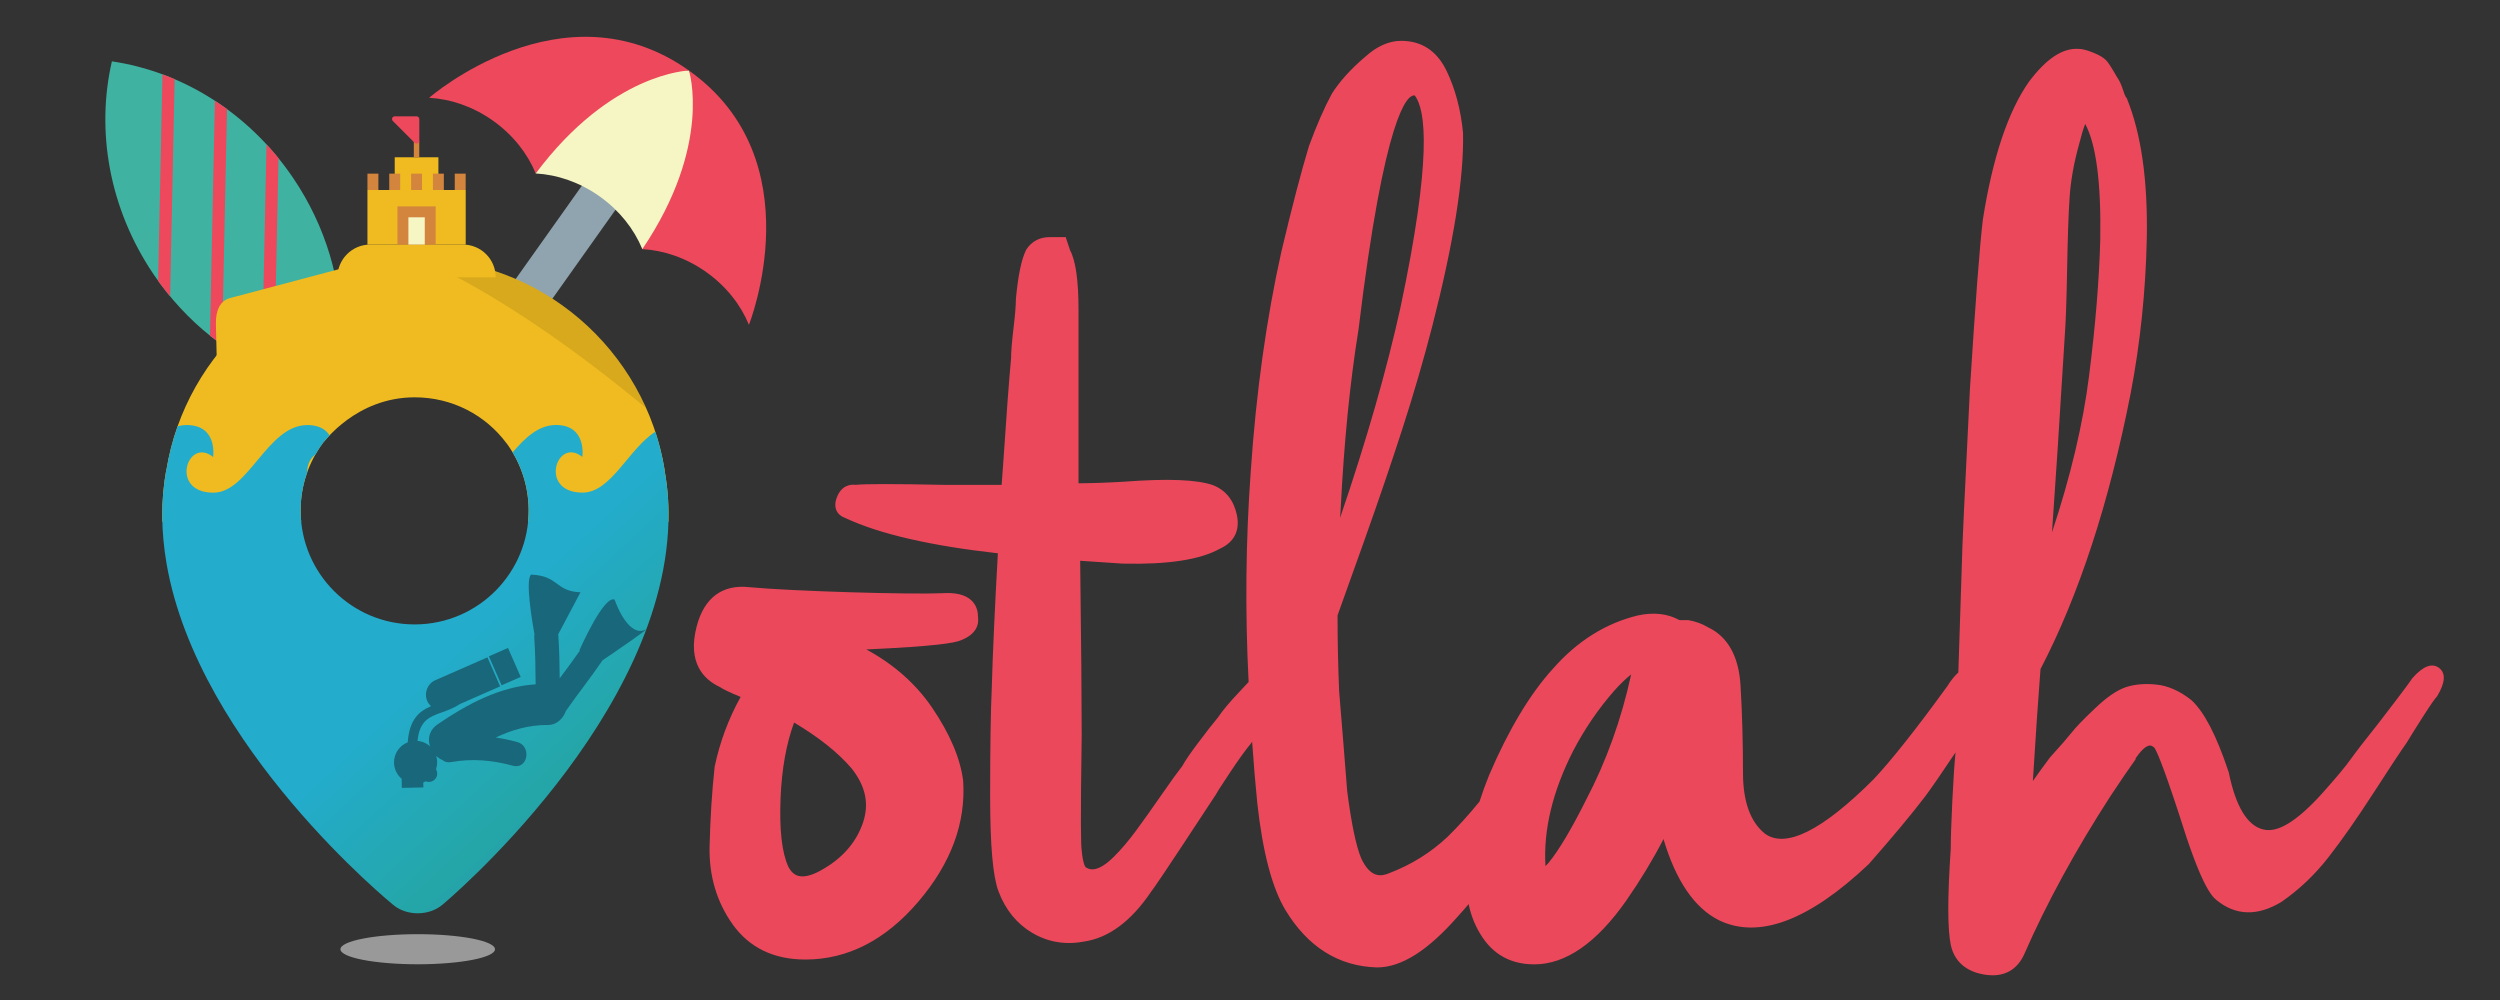<?xml version="1.0" encoding="utf-8"?>
<!-- Generator: Adobe Illustrator 16.0.4, SVG Export Plug-In . SVG Version: 6.00 Build 0)  -->
<!DOCTYPE svg PUBLIC "-//W3C//DTD SVG 1.1//EN" "http://www.w3.org/Graphics/SVG/1.1/DTD/svg11.dtd">
<svg version="1.1" id="Layer_1" xmlns="http://www.w3.org/2000/svg" xmlns:xlink="http://www.w3.org/1999/xlink" x="0px" y="0px"
	 width="100px" height="40px" viewBox="0 0 100 40" enable-background="new 0 0 100 40" xml:space="preserve">
<rect x="0" y="0" width="100" height="40" fill="#333333" stroke="none"/>
<g>
	<defs>
		<rect id="SVGID_1_" x="3.709" y="0.833" width="94.043" height="42.333"/>
	</defs>
	<clipPath id="SVGID_2_">
		<use xlink:href="#SVGID_1_"  overflow="visible"/>
	</clipPath>
	<g clip-path="url(#SVGID_2_)">
		<defs>
			<rect id="SVGID_3_" x="3.709" y="0.833" width="94.043" height="42.333"/>
		</defs>
		<clipPath id="SVGID_4_">
			<use xlink:href="#SVGID_3_"  overflow="visible"/>
		</clipPath>
		<path clip-path="url(#SVGID_4_)" fill="#3FB2A1" d="M11.73,7.125c1.312,1.941,1.937,4.134,1.923,6.256
			c-0.603-0.233-1.221-0.41-1.844-0.523c-0.112-0.021-0.223-0.04-0.335-0.057c-0.025,0.111-0.049,0.222-0.07,0.334
			c-0.123,0.628-0.186,1.273-0.191,1.924c-1.963-0.765-3.761-2.152-5.074-4.092c-1.786-2.643-2.3-5.752-1.663-8.513
			C7.258,2.864,9.943,4.483,11.73,7.125"/>
	</g>
	<g clip-path="url(#SVGID_2_)">
		<defs>
			<path id="SVGID_5_" d="M6.138,10.966c1.312,1.94,3.11,3.328,5.074,4.092c0.005-0.651,0.068-1.296,0.191-1.924
				c0.021-0.111,0.045-0.223,0.07-0.334c0.113,0.017,0.223,0.036,0.335,0.057c0.623,0.113,1.242,0.291,1.844,0.523
				c0.014-2.122-0.61-4.315-1.923-6.256C9.943,4.483,7.258,2.864,4.476,2.452C3.838,5.213,4.352,8.323,6.138,10.966"/>
		</defs>
		<clipPath id="SVGID_6_">
			<use xlink:href="#SVGID_5_"  overflow="visible"/>
		</clipPath>
		<path clip-path="url(#SVGID_6_)" fill="#ED485B" d="M7.029,1.085L6.792,12.449c-0.079-0.082-0.16-0.162-0.242-0.241
			c-0.083,0.076-0.167,0.154-0.25,0.231L6.539,1.076c0.002-0.136,0.113-0.245,0.25-0.242C6.924,0.836,7.031,0.95,7.029,1.085"/>
		<path clip-path="url(#SVGID_6_)" fill="#ED485B" d="M9.091,3.832L8.853,15.195c-0.078-0.082-0.159-0.163-0.24-0.24
			c-0.085,0.074-0.168,0.151-0.25,0.229L8.601,3.822C8.603,3.685,8.714,3.577,8.85,3.58C8.986,3.582,9.093,3.695,9.091,3.832"/>
		<path clip-path="url(#SVGID_6_)" fill="#ED485B" d="M11.152,5.761l-0.237,11.364c-0.079-0.082-0.159-0.163-0.241-0.241
			c-0.084,0.075-0.167,0.152-0.25,0.231l0.237-11.363c0.004-0.137,0.116-0.245,0.25-0.243C11.048,5.512,11.155,5.625,11.152,5.761"
			/>
	</g>
	<g clip-path="url(#SVGID_2_)">
		<defs>
			<rect id="SVGID_7_" x="3.709" y="0.833" width="94.043" height="42.333"/>
		</defs>
		<clipPath id="SVGID_8_">
			<use xlink:href="#SVGID_7_"  overflow="visible"/>
		</clipPath>
		<path clip-path="url(#SVGID_8_)" fill="#8FA4AE" d="M17.801,15.141l6.317-8.9c0.265-0.372,0.78-0.46,1.153-0.196
			c0.373,0.264,0.46,0.78,0.196,1.153l-6.033,8.5L17.801,15.141z"/>
		<path clip-path="url(#SVGID_8_)" fill="#F6F5C4" d="M27.558,2.821l-3.041-0.399l-2.414,1.735l-0.675,2.782h0.002H21.43
			c0.859,0.047,1.755,0.349,2.556,0.917c0.794,0.564,1.373,1.305,1.701,2.094l0.005,0.019l1.919-1.157l1.101-3.783L27.558,2.821z"/>
		<path clip-path="url(#SVGID_8_)" fill="#ED485B" d="M21.429,6.938c-0.327-0.795-0.908-1.541-1.708-2.109
			c-0.8-0.568-1.696-0.87-2.556-0.917c0,0,5.355-4.667,10.393-1.091c0,0-3.114,0.073-6.13,4.12L21.429,6.938z"/>
		<path clip-path="url(#SVGID_8_)" fill="#ED485B" d="M25.694,9.965c0.859,0.047,1.753,0.35,2.555,0.917
			c0.8,0.569,1.382,1.315,1.708,2.111c0,0,2.638-6.596-2.399-10.171c0,0,0.959,2.964-1.867,7.146L25.694,9.965z"/>
		<path clip-path="url(#SVGID_8_)" fill="#999999" d="M19.8,37.97c0-0.333-1.383-0.603-3.091-0.603s-3.092,0.27-3.092,0.603
			c0,0.332,1.384,0.601,3.092,0.601S19.8,38.302,19.8,37.97"/>
	</g>
	<g clip-path="url(#SVGID_2_)">
		<defs>
			<path id="SVGID_9_" d="M12.025,20.446c-0.007-1.03,0.333-1.979,0.904-2.746c0.025-0.001,1.305-1.807,3.659-1.807
				c1.509,0,2.845,0.719,3.678,1.846c0.001,0,0.003,0,0.004,0c0.541,0.745,0.87,1.657,0.876,2.646
				c0.017,2.519-2.011,4.573-4.531,4.591c-0.009,0-0.02,0-0.03,0C14.081,24.978,12.042,22.956,12.025,20.446 M16.552,10.334
				c-4.998,0.032-9.12,3.691-9.896,8.464C6.653,18.799,6.651,18.8,6.65,18.8c-0.108,0.602-0.165,1.22-0.16,1.851
				c0.003,0.638,0.065,1.268,0.172,1.893c1.268,7.338,9.084,13.665,9.084,13.665c0.537,0.435,1.414,0.43,1.945-0.014
				c0,0,9.104-7.569,9.05-15.677c-0.001-0.182-0.008-0.362-0.018-0.541c-0.023-0.395-0.072-0.783-0.14-1.164
				c0.001,0,0.003,0.001,0.005,0.001c-0.775-4.815-4.949-8.483-9.968-8.483C16.598,10.333,16.575,10.333,16.552,10.334"/>
		</defs>
		<clipPath id="SVGID_10_">
			<use xlink:href="#SVGID_9_"  overflow="visible"/>
		</clipPath>
		<rect x="4.062" y="8.678" clip-path="url(#SVGID_10_)" fill="#EFBB20" width="23.71" height="12.197"/>
		<g opacity="0.1" clip-path="url(#SVGID_10_)" enable-background="new    ">
			<g>
				<defs>
					<rect id="SVGID_11_" x="16.573" y="10.292" width="9.302" height="6.056"/>
				</defs>
				<clipPath id="SVGID_12_">
					<use xlink:href="#SVGID_11_"  overflow="visible"/>
				</clipPath>
				<path clip-path="url(#SVGID_12_)" d="M16.573,10.292c0,0,3.44,1.188,9.302,6.056C25.875,16.349,23.693,10.42,16.573,10.292"/>
			</g>
		</g>
	</g>
	<g clip-path="url(#SVGID_2_)">
		<defs>
			<path id="SVGID_13_" d="M20.505,18.094c0.4,0.672,0.636,1.453,0.642,2.292c0.017,2.519-2.011,4.573-4.531,4.591
				c-0.009,0-0.02,0-0.03,0c-2.505,0.001-4.544-2.021-4.56-4.53c-0.004-0.546,0.09-1.068,0.264-1.553
				c-0.013-0.285,0.117-0.569,0.325-0.709c0.094-0.168,0.201-0.33,0.315-0.484c0.006,0,0.093-0.115,0.254-0.286
				c-0.147-0.229-0.414-0.413-0.887-0.413c-1.605,0-2.348,2.705-3.76,2.705c-1.781,0-1.038-2.259-0.012-1.428
				c0,0,0.194-1.277-1.055-1.277c-0.127,0-0.248,0.017-0.365,0.047c-0.2,0.563-0.351,1.147-0.449,1.75
				C6.653,18.799,6.651,18.8,6.65,18.8c-0.108,0.602-0.165,1.22-0.16,1.851c0.003,0.638,0.065,1.268,0.172,1.893
				c1.268,7.338,9.084,13.665,9.084,13.665c0.537,0.435,1.414,0.43,1.945-0.014c0,0,9.104-7.569,9.05-15.677
				c-0.001-0.182-0.008-0.362-0.018-0.541c-0.023-0.395-0.072-0.783-0.14-1.164c0.001,0,0.003,0.001,0.005,0.001
				c-0.085-0.53-0.212-1.047-0.375-1.545c-1.068,0.684-1.772,2.436-2.908,2.436c-1.78,0-1.037-2.259-0.012-1.428
				c0,0,0.194-1.277-1.055-1.277C21.539,17.001,21.004,17.514,20.505,18.094"/>
		</defs>
		<clipPath id="SVGID_14_">
			<use xlink:href="#SVGID_13_"  overflow="visible"/>
		</clipPath>
		
			<linearGradient id="SVGID_15_" gradientUnits="userSpaceOnUse" x1="-159.392" y1="115.725" x2="-159.169" y2="115.725" gradientTransform="matrix(96.834 98.756 98.756 -96.834 4020.25 26971.394)">
			<stop  offset="0" style="stop-color:#23ACCC"/>
			<stop  offset="0.124" style="stop-color:#23ACCC"/>
			<stop  offset="0.332" style="stop-color:#24A6A8"/>
			<stop  offset="0.844" style="stop-color:#1E78B0"/>
			<stop  offset="1" style="stop-color:#1E78B0"/>
		</linearGradient>
		<polygon clip-path="url(#SVGID_14_)" fill="url(#SVGID_15_)" points="16.839,6.848 36.615,27.016 16.441,46.797 -3.334,26.629 		
			"/>
	</g>
	<g clip-path="url(#SVGID_2_)">
		<defs>
			<rect id="SVGID_16_" x="3.709" y="0.833" width="94.043" height="42.333"/>
		</defs>
		<clipPath id="SVGID_17_">
			<use xlink:href="#SVGID_16_"  overflow="visible"/>
		</clipPath>
		<path clip-path="url(#SVGID_17_)" fill="#EFBB20" d="M9.132,15.265c-0.05,0.036-0.161-0.025-0.267-0.149
			c-0.106-0.122-0.183-0.276-0.186-0.372l-0.043-1.77c-0.014-0.583,0.184-0.95,0.565-1.052l5.28-1.399
			c0.072-0.02,0.211,0.089,0.319,0.248c0.108,0.157,0.146,0.312,0.09,0.353L9.132,15.265z"/>
		<path clip-path="url(#SVGID_17_)" fill="#19677A" d="M20.32,25.918l0.509,1.16l-0.766,0.334l-0.508-1.16L20.32,25.918z
			 M25.797,25.195c-0.386,0.188-0.862-0.248-1.214-1.212c-0.438-0.178-1.403,2.021-1.403,2.021l0.017,0.019
			c-0.262,0.376-0.535,0.742-0.809,1.11c-0.005-0.57-0.016-1.139-0.054-1.709c-0.001-0.018-0.003-0.035-0.005-0.052l0.89-1.681
			c-1.016-0.036-0.858-0.658-1.972-0.707c-0.255,0.19,0.062,2.004,0.132,2.388c-0.008,0.042-0.011,0.084-0.008,0.131
			c0.042,0.623,0.051,1.247,0.055,1.87c-1.443,0.093-2.737,0.794-3.919,1.598c-0.617,0.421-0.331,1.211,0.197,1.434
			c0.084,0.07,0.199,0.105,0.343,0.078c0.836-0.149,1.652-0.078,2.467,0.146c0.602,0.165,0.768-0.787,0.171-0.95
			c-0.282-0.076-0.567-0.135-0.855-0.178c0.648-0.309,1.336-0.508,2.097-0.501c0.331,0.002,0.601-0.255,0.706-0.56
			c0.463-0.661,0.968-1.297,1.425-1.966c0.012-0.018,0.023-0.036,0.033-0.054C24.715,25.994,26.096,25.05,25.797,25.195
			 M16.701,29.636c0.085-0.82,0.464-0.957,0.981-1.143c0.224-0.081,0.476-0.173,0.718-0.333l1.606-0.705l-0.508-1.161l-2.081,0.912
			c-0.321,0.14-0.466,0.513-0.326,0.835c0.036,0.082,0.088,0.15,0.148,0.207c-0.457,0.196-0.861,0.509-0.931,1.445
			c-0.327,0.128-0.555,0.448-0.547,0.821c0.007,0.256,0.124,0.483,0.305,0.637l0.008,0.365l0.861-0.019l-0.004-0.199
			c0.033-0.013,0.066-0.028,0.097-0.045c0.158,0.062,0.339-0.001,0.422-0.151c0.058-0.108,0.049-0.235-0.01-0.335
			c0.031-0.092,0.048-0.19,0.046-0.292C17.477,30.03,17.131,29.673,16.701,29.636"/>
		<rect x="15.789" y="6.291" clip-path="url(#SVGID_17_)" fill="#EFBB20" width="1.747" height="1.309"/>
		<path clip-path="url(#SVGID_17_)" fill="#EFBB20" d="M14.807,9.783h3.711c0.724,0,1.31,0.586,1.31,1.31h-6.331
			C13.498,10.37,14.084,9.783,14.807,9.783"/>
		<rect x="14.698" y="7.6" clip-path="url(#SVGID_17_)" fill="#EFBB20" width="3.93" height="2.184"/>
		<rect x="15.898" y="8.255" clip-path="url(#SVGID_17_)" fill="#D3843D" width="1.528" height="1.528"/>
		<rect x="14.698" y="6.946" clip-path="url(#SVGID_17_)" fill="#D3843D" width="0.437" height="0.654"/>
		<rect x="18.19" y="6.946" clip-path="url(#SVGID_17_)" fill="#D3843D" width="0.437" height="0.654"/>
		<rect x="17.317" y="6.946" clip-path="url(#SVGID_17_)" fill="#D3843D" width="0.437" height="0.654"/>
		<rect x="16.445" y="6.946" clip-path="url(#SVGID_17_)" fill="#D3843D" width="0.436" height="0.654"/>
		<rect x="15.57" y="6.946" clip-path="url(#SVGID_17_)" fill="#D3843D" width="0.437" height="0.654"/>
		<rect x="16.553" y="5.635" clip-path="url(#SVGID_17_)" fill="#D3843D" width="0.218" height="0.656"/>
		<rect x="16.336" y="8.692" clip-path="url(#SVGID_17_)" fill="#F6F5C4" width="0.655" height="1.091"/>
		<path clip-path="url(#SVGID_17_)" fill="#ED485B" d="M16.664,4.653h-0.875c-0.06,0-0.108,0.048-0.108,0.109
			c0,0.029,0.012,0.057,0.032,0.077l0.873,0.873c0.042,0.043,0.111,0.043,0.154,0c0.02-0.021,0.032-0.048,0.032-0.077V4.762
			C16.771,4.701,16.722,4.653,16.664,4.653"/>
		<path clip-path="url(#SVGID_17_)" fill="#EC485B" d="M38.855,24.015c-0.243-0.23-0.633-0.323-1.184-0.286
			c-1.279,0.055-5.945-0.078-7.702-0.242c-1.082-0.119-1.81,0.429-2.106,1.585c-0.371,1.445,0.291,2.104,0.918,2.402
			c0.156,0.102,0.434,0.235,0.844,0.403c-0.485,0.875-0.832,1.806-1.038,2.788c-0.108,0.98-0.176,2.052-0.203,3.185
			c-0.029,1.181,0.286,2.237,0.933,3.139c0.664,0.923,1.639,1.392,2.9,1.392c1.686,0,3.204-0.778,4.513-2.311
			c1.306-1.527,1.91-3.152,1.796-4.841c-0.112-0.896-0.534-1.885-1.253-2.939c-0.648-0.945-1.528-1.722-2.622-2.312
			c2.828-0.13,3.506-0.262,3.757-0.356c0.665-0.249,0.755-0.655,0.711-0.958C39.117,24.393,39.027,24.175,38.855,24.015
			 M34.524,32.892c-0.253,0.756-0.768,1.373-1.53,1.831c-0.45,0.279-0.807,0.383-1.063,0.312c-0.167-0.047-0.3-0.173-0.403-0.379
			c-0.254-0.559-0.357-1.48-0.305-2.739l0,0c0.047-1.154,0.229-2.168,0.54-3.015c0.999,0.593,1.776,1.215,2.308,1.843
			C34.624,31.447,34.771,32.148,34.524,32.892"/>
		<path clip-path="url(#SVGID_17_)" fill="#EC485B" d="M97.56,26.715c-0.281-0.21-0.642-0.069-1.071,0.418l-0.029,0.043
			c-0.021,0.034-0.176,0.268-1.331,1.767c-0.526,0.659-0.886,1.125-1.101,1.425c-0.211,0.298-0.585,0.744-1.11,1.333
			c-0.521,0.583-0.99,1-1.398,1.246c-0.374,0.225-0.706,0.304-0.991,0.231c-0.635-0.149-1.099-0.914-1.377-2.274l-0.007-0.024
			c-0.489-1.467-0.974-2.401-1.487-2.873c-0.463-0.367-0.936-0.578-1.405-0.624c-0.458-0.047-0.868-0.012-1.22,0.105
			c-0.357,0.119-0.763,0.399-1.24,0.854c-0.467,0.441-0.767,0.755-0.923,0.956c-0.152,0.193-0.448,0.535-0.872,1.002
			c-0.235,0.313-0.464,0.629-0.684,0.942c0.12-1.943,0.226-3.45,0.306-4.479c1.539-2.955,2.75-6.665,3.606-11.027
			c0.386-2.014,0.603-4.106,0.646-6.217c0.043-2.294-0.223-4.164-0.789-5.558l-0.01-0.035l-0.033-0.033
			c-0.004-0.005-0.04-0.055-0.111-0.273c-0.095-0.282-0.152-0.384-0.189-0.44c-0.028-0.043-0.084-0.131-0.184-0.309
			c-0.094-0.16-0.172-0.283-0.24-0.375c-0.086-0.115-0.21-0.212-0.367-0.291c-0.133-0.066-0.273-0.125-0.417-0.172v0
			c-0.155-0.051-0.279-0.076-0.373-0.076c-0.649-0.047-1.301,0.38-2.003,1.317c-0.83,1.179-1.451,3.03-1.841,5.506
			c-0.129,1.084-0.298,3.298-0.517,6.774c-0.213,4.225-0.32,6.546-0.32,6.891c-0.06,1.803-0.105,3.275-0.144,4.452
			c-0.146,0.137-0.3,0.32-0.457,0.573c-1.237,1.704-2.228,2.954-2.938,3.707c-2.047,2.045-3.509,2.773-4.339,2.172
			c-0.585-0.468-0.88-1.287-0.88-2.434c0-1.215-0.033-2.389-0.098-3.488c-0.068-1.176-0.514-1.964-1.301-2.335
			c-0.238-0.142-0.501-0.238-0.783-0.285l-0.364-0.003c-0.466-0.259-1.021-0.323-1.656-0.187c-1.284,0.309-2.429,1.026-3.395,2.127
			c-0.913,0.999-1.771,2.427-2.553,4.249c-0.146,0.359-0.276,0.718-0.39,1.071c-0.436,0.534-0.866,1.011-1.292,1.423
			c-0.664,0.621-1.44,1.105-2.317,1.439c-0.327,0.14-0.751,0.199-1.122-0.59c-0.207-0.495-0.396-1.406-0.562-2.699
			c-0.087-1.116-0.193-2.445-0.321-3.983c-0.042-0.988-0.064-2.011-0.064-3.039c0.177-0.486,0.537-1.494,1.081-3.021
			c0.559-1.57,1.069-3.066,1.515-4.447c0.444-1.375,0.847-2.754,1.194-4.102c0.859-3.35,1.273-5.947,1.229-7.734
			c-0.088-0.923-0.312-1.761-0.664-2.49l-0.001,0c-0.383-0.787-0.991-1.187-1.81-1.187c-0.483,0-0.967,0.214-1.43,0.632
			c-0.575,0.485-1.021,0.979-1.34,1.479c-0.304,0.564-0.612,1.267-0.918,2.101c-0.304,1-0.673,2.411-1.098,4.201
			c-0.602,2.693-1.014,5.65-1.228,8.785c-0.204,2.794-0.231,5.634-0.087,8.447c-0.102,0.109-0.219,0.236-0.368,0.394
			c-0.398,0.421-0.678,0.754-0.853,1.018c-0.207,0.248-0.47,0.584-0.804,1.03c-0.321,0.427-0.525,0.728-0.622,0.912
			c-0.174,0.221-0.445,0.597-0.833,1.154c-0.365,0.53-0.711,1.015-1.025,1.443c-0.291,0.393-0.586,0.743-0.879,1.035
			c-0.708,0.708-1.029,0.494-1.134,0.423c-0.004-0.004-0.108-0.095-0.161-0.689c-0.028-0.165-0.051-1.099,0.002-4.596
			c0-1.407-0.02-3.688-0.061-6.972c0.596,0.038,1.161,0.077,1.7,0.114c1.816,0.042,3.096-0.154,3.895-0.599
			c0.567-0.26,0.801-0.724,0.674-1.343c-0.125-0.588-0.441-0.99-0.949-1.194c-0.64-0.226-1.806-0.273-3.563-0.141
			c-0.64,0.039-1.252,0.06-1.823,0.064v-6.921c0-1.189-0.111-1.977-0.34-2.405c-0.082-0.244-0.121-0.367-0.122-0.367l-0.05-0.154
			h-0.644c-0.395,0-0.715,0.169-0.925,0.486l-0.014,0.024c-0.186,0.371-0.32,1.006-0.41,1.964c0,0.249-0.031,0.641-0.095,1.166
			c-0.065,0.554-0.098,0.952-0.097,1.196c-0.083,0.904-0.186,2.278-0.322,4.314c-0.027,0.33-0.046,0.584-0.056,0.761h-2.228
			c-2.065-0.042-3.247-0.042-3.607-0.002c-0.215-0.026-0.569,0.016-0.756,0.5c-0.079,0.206-0.082,0.386-0.011,0.536
			c0.065,0.137,0.187,0.236,0.36,0.296c1.355,0.634,3.404,1.106,6.091,1.406c-0.121,2.152-0.204,3.965-0.244,5.393
			c-0.043,0.937-0.065,2.352-0.065,4.321c0,1.979,0.11,3.226,0.336,3.812c0.275,0.732,0.729,1.291,1.349,1.658
			c0.457,0.271,0.948,0.405,1.465,0.405c0.189,0,0.382-0.018,0.579-0.054c1.002-0.138,1.917-0.816,2.72-2.014
			c0.072-0.085,0.366-0.494,2.584-3.877l0.013-0.024c0.018-0.035,0.108-0.192,0.565-0.876c0.339-0.509,0.615-0.893,0.823-1.139
			l0.023-0.034c0.007-0.012,0.016-0.027,0.022-0.04c0.061,0.879,0.13,1.705,0.207,2.466c0.215,1.952,0.593,3.389,1.124,4.272
			c0.896,1.479,2.127,2.253,3.666,2.297c0.978,0,2.043-0.678,3.254-2.066c0.137-0.15,0.274-0.305,0.409-0.467
			c0.102,0.491,0.288,0.94,0.562,1.342c0.447,0.659,1.078,1.016,1.874,1.062c0.063,0.004,0.127,0.006,0.192,0.006
			c1.254,0,2.489-0.857,3.675-2.547c0.566-0.815,1.067-1.641,1.492-2.464c0.493,1.664,1.238,2.754,2.215,3.245
			c1.588,0.771,3.6,0.022,5.994-2.242c0.944-1.073,1.707-1.986,2.265-2.719c0.28-0.38,0.685-0.968,1.207-1.751
			c-0.043,0.435-0.086,1.085-0.128,1.932c-0.043,0.888-0.063,1.522-0.063,1.926c-0.134,1.971-0.13,3.231,0.005,3.863
			c0.146,0.642,0.609,1.046,1.337,1.166c0.114,0.02,0.227,0.029,0.332,0.029c0.575,0,1.008-0.283,1.262-0.837
			c0.892-2.039,2.055-4.171,3.456-6.337c0.405-0.61,0.738-1.099,0.961-1.408l0.041-0.058v-0.044l0.024-0.029
			c0.271-0.391,0.446-0.466,0.527-0.476c0.038-0.006,0.094-0.004,0.177,0.067l0.025,0.022c0.075,0.105,0.309,0.587,1.001,2.707
			c0.824,2.655,1.248,3.209,1.488,3.388c0.763,0.622,1.627,0.647,2.582,0.075c0.702-0.482,1.336-1.082,1.884-1.784
			c0.538-0.687,1.148-1.56,1.814-2.591c0.659-1.022,1.101-1.69,1.322-2.001c0.128-0.213,0.341-0.555,0.64-1.025
			c0.395-0.619,0.517-0.765,0.55-0.799l0.033-0.043C97.812,27.304,97.838,26.924,97.56,26.715 M82.589,13.459
			c0.042-0.556,0.074-1.444,0.096-2.717c0.023-1.272,0.055-2.195,0.098-2.822c0.041-0.67,0.169-1.392,0.38-2.148
			c0.081-0.327,0.162-0.599,0.244-0.817c0.438,0.804,0.641,2.356,0.604,4.62c-0.043,1.614-0.193,3.447-0.447,5.449
			c-0.24,1.922-0.739,4.027-1.484,6.271C82.205,19.546,82.377,16.923,82.589,13.459 M65.247,26.974
			c-0.39,1.797-0.996,3.485-1.81,5.033c-0.589,1.181-1.102,2.033-1.504,2.518c-0.029,0.032-0.067,0.07-0.114,0.118
			c-0.089-1.449,0.288-3.001,1.114-4.621c0.46-0.878,1.013-1.686,1.643-2.4C64.788,27.383,65.015,27.163,65.247,26.974 M56.019,12.3
			c-0.547,2.488-1.358,5.312-2.415,8.413c0.008-0.125,0.016-0.249,0.024-0.374c0.13-2.605,0.365-5,0.706-7.12l0.003-0.008
			c1.051-8.716,1.967-9.394,2.222-9.394h0.029C57.042,4.398,57.276,6.368,56.019,12.3"/>
	</g>
</g>
</svg>
